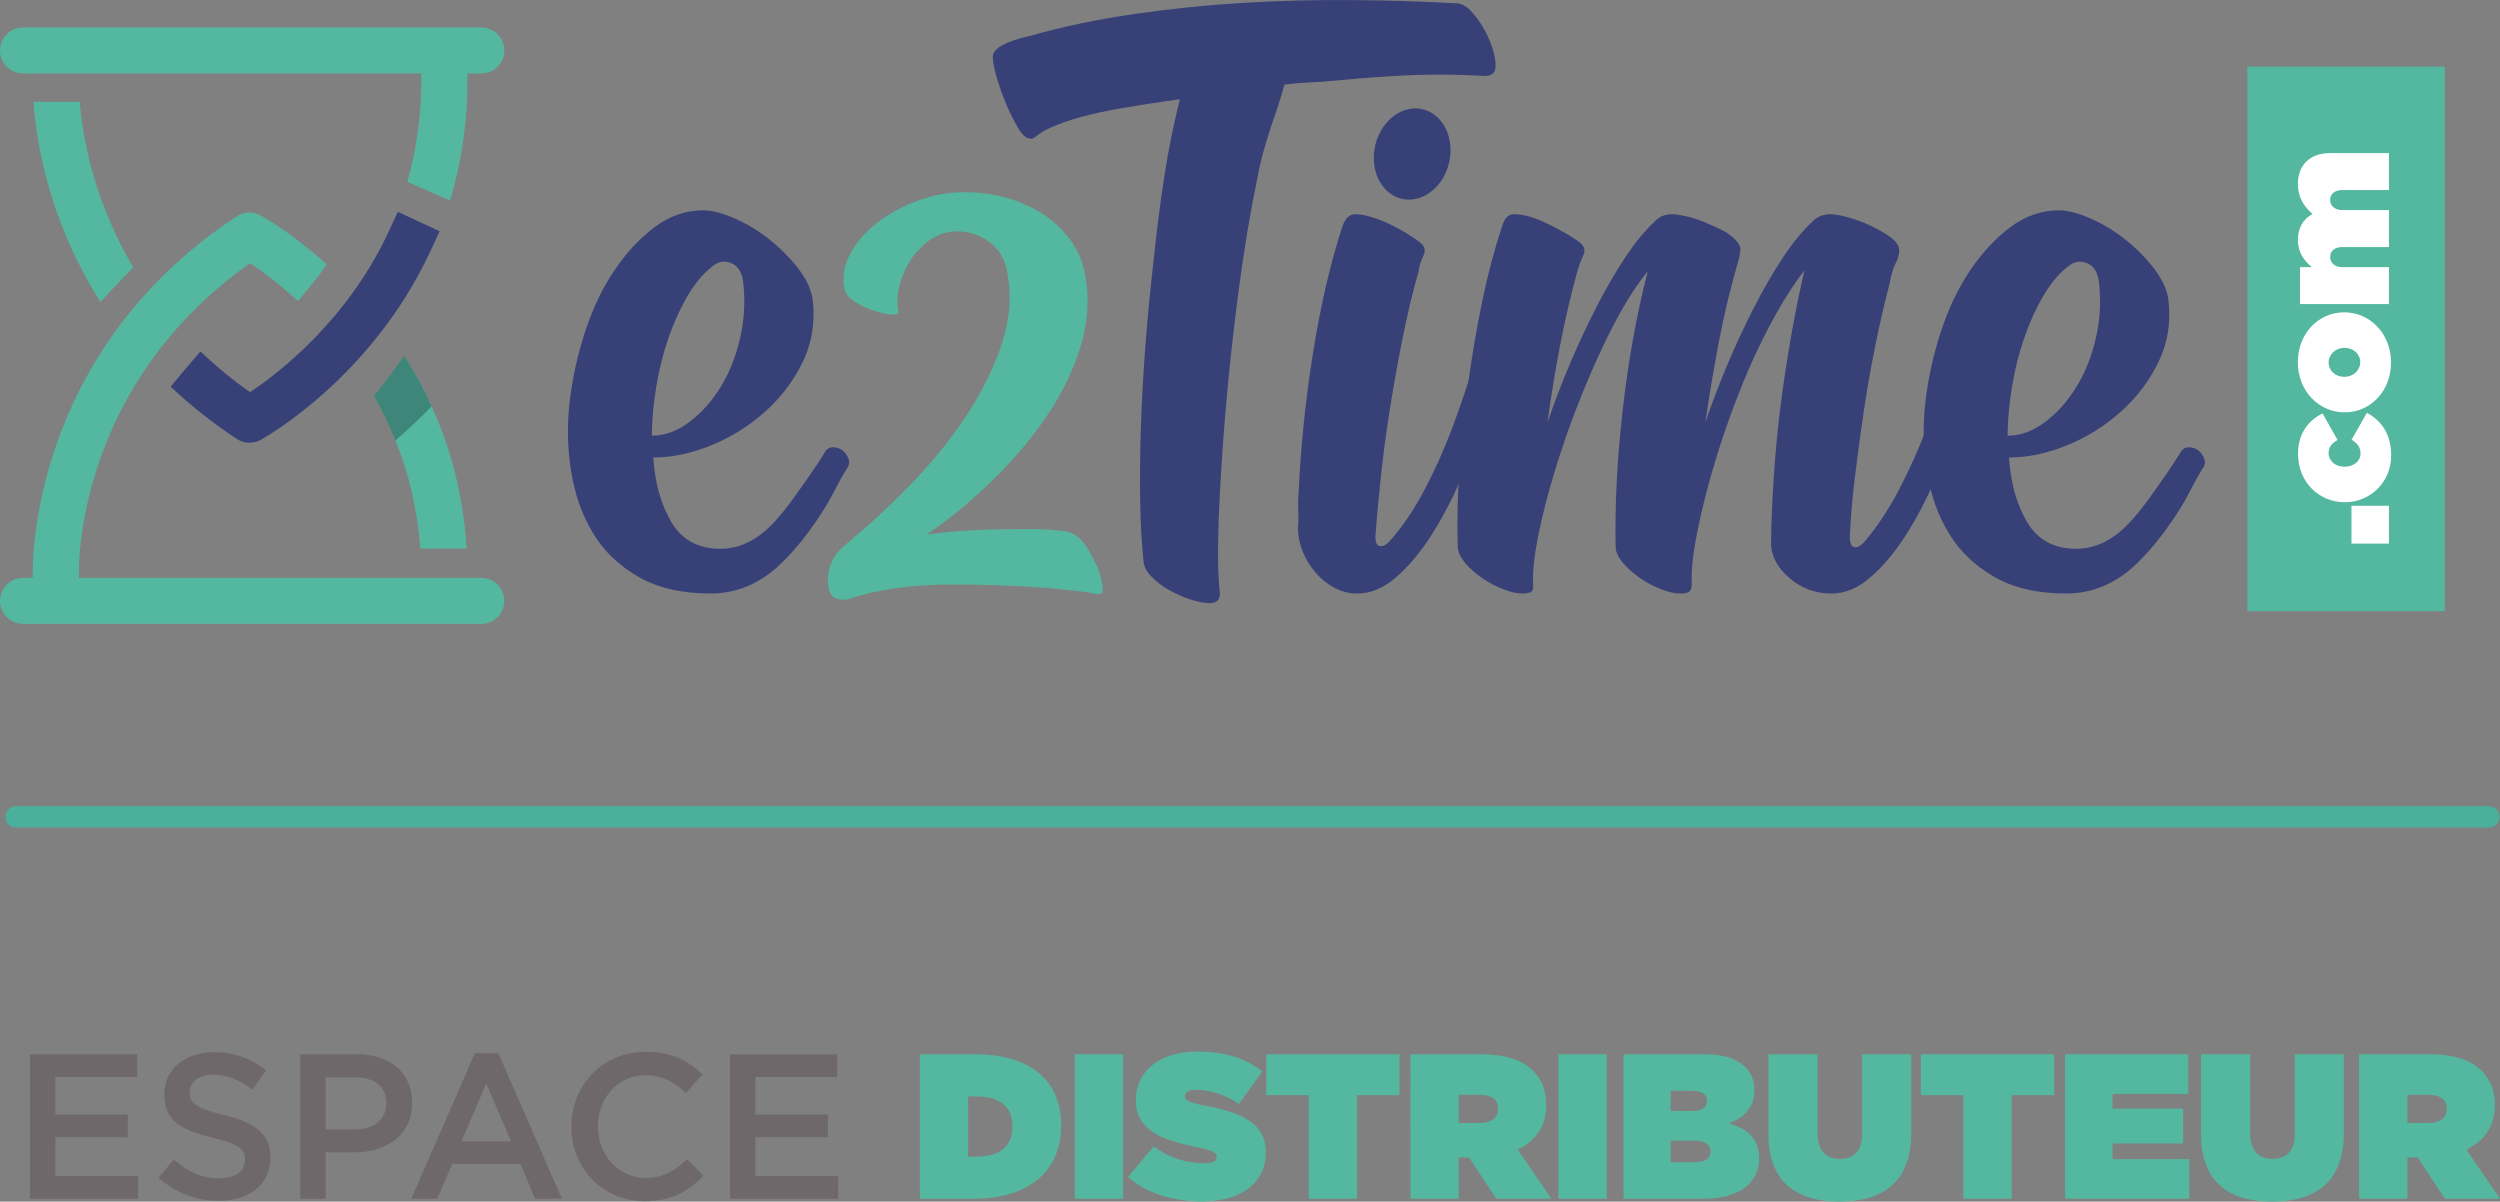 <?xml version="1.0" encoding="utf-8"?>
<!-- Generator: Adobe Illustrator 16.0.0, SVG Export Plug-In . SVG Version: 6.00 Build 0)  -->
<!DOCTYPE svg PUBLIC "-//W3C//DTD SVG 1.1//EN" "http://www.w3.org/Graphics/SVG/1.1/DTD/svg11.dtd">
<svg version="1.1" id="Calque_1" xmlns="http://www.w3.org/2000/svg" xmlns:xlink="http://www.w3.org/1999/xlink" x="0px" y="0px"
	 width="116.972px" height="56.223px" viewBox="0 0 116.972 56.223" enable-background="new 0 0 116.972 56.223"
	 xml:space="preserve">
<rect x="0" y="0" width="116.972" height="56.223" fill="#808080" stroke="none"/>
<g>
	<g>
		<g>
			<g>
				<path fill="#384177" d="M18.614,9.912l-0.455,0.976c-1.933,4.142-5.176,6.605-6.46,7.462c-0.831-0.585-1.604-1.222-2.317-1.905
					c-0.46,0.515-1.045,1.218-1.398,1.646c0.943,0.894,1.978,1.712,3.098,2.448c0.179,0.118,0.386,0.176,0.592,0.176
					c0.179,0,0.359-0.044,0.521-0.133c0.21-0.116,5.174-2.898,7.919-8.782l0.458-0.978L18.614,9.912z"/>
				<g>
					<path fill="#54B8A0" d="M4.192,7.543c-0.288-1.15-0.412-2.117-0.464-2.778H1.565c0.054,0.762,0.191,1.907,0.532,3.275
						c0.439,1.769,1.22,3.913,2.603,6.09c0.612-0.674,1.167-1.248,1.535-1.621C5.172,10.721,4.553,8.987,4.192,7.543z"/>
					<path fill="#54B8A0" d="M22.52,1.284H1.077C0.481,1.284,0,1.766,0,2.361c0,0.594,0.481,1.076,1.077,1.076h18.626
						c0.004,0.108,0.01,0.212,0.01,0.252c0.004,0.967-0.069,1.883-0.204,2.751c-0.111,0.722-0.263,1.412-0.452,2.068l1.999,0.875
						c0.279-0.921,0.496-1.903,0.636-2.943c0.118-0.878,0.184-1.797,0.178-2.762c0-0.04,0.003-0.14,0.004-0.241h0.646
						c0.593,0,1.076-0.481,1.076-1.076C23.595,1.766,23.113,1.284,22.52,1.284z"/>
				</g>
				<path fill="#54B8A0" d="M19.665,25.669h2.166c-0.151-2.546-0.772-4.76-1.634-6.657c-0.388-0.856-0.824-1.649-1.289-2.378
					c-0.455,0.688-0.932,1.314-1.412,1.885c0.371,0.646,0.709,1.346,1.009,2.09C19.105,22.097,19.533,23.782,19.665,25.669z"/>
			</g>
			<path opacity="0.3" fill="#0E1124" d="M20.196,19.012c-0.388-0.856-0.824-1.649-1.289-2.378
				c-0.455,0.688-0.932,1.314-1.412,1.885c0.371,0.646,0.709,1.346,1.009,2.09C19.069,20.121,19.636,19.588,20.196,19.012z"/>
		</g>
		<path fill="#54B8A0" d="M22.52,27.037H3.691c-0.002-0.297,0.011-0.709,0.011-0.709L3.7,26.333
			c0.09-1.957,0.916-9.032,8.005-14.021c0.506,0.337,1.317,0.927,2.233,1.771c0.456-0.513,0.914-1.083,1.352-1.711
			c-1.624-1.465-2.95-2.215-3.095-2.295c-0.016-0.009-0.034-0.013-0.049-0.021c-0.035-0.018-0.07-0.032-0.105-0.045
			c-0.033-0.012-0.066-0.022-0.099-0.03c-0.034-0.009-0.066-0.016-0.1-0.021c-0.036-0.005-0.07-0.009-0.107-0.012
			c-0.035-0.002-0.067-0.002-0.102,0c-0.035,0.002-0.068,0.004-0.103,0.008c-0.035,0.005-0.07,0.012-0.105,0.021
			c-0.032,0.007-0.064,0.016-0.097,0.027c-0.033,0.012-0.065,0.025-0.099,0.04c-0.032,0.014-0.063,0.031-0.094,0.05
			c-0.018,0.009-0.036,0.015-0.052,0.027c-9.725,6.39-9.562,16.356-9.548,16.778c0.001,0.048-0.008,0.094-0.001,0.139H1.077
			C0.481,27.037,0,27.519,0,28.113c0,0.593,0.481,1.077,1.077,1.077H22.52c0.593,0,1.076-0.484,1.076-1.077
			C23.595,27.519,23.113,27.037,22.52,27.037z"/>
	</g>
	<g>
		<path fill="#54B8A0" d="M51.566,27.276c-0.036-0.173-0.087-0.367-0.154-0.58s-0.424-0.866-0.548-1.07
			c-0.125-0.203-0.271-0.373-0.44-0.507c-0.169-0.136-0.365-0.224-0.586-0.263c-1.14-0.135-1.649-0.103-2.876-0.092
			c-1.228,0.009-2.431,0.092-3.605,0.246c1.141-0.793,1.817-1.336,2.86-2.325c1.042-0.988,1.937-2.026,2.687-3.11
			c0.75-1.085,1.304-2.209,1.659-3.373c0.129-0.42,0.218-0.842,0.27-1.262c0.091-0.736,0.063-1.467-0.085-2.196
			c-0.114-0.561-0.342-1.075-0.684-1.54c-0.052-0.069-0.107-0.133-0.162-0.2c-0.312-0.378-0.68-0.712-1.109-0.993
			c-0.069-0.044-0.141-0.083-0.209-0.124c-0.266-0.158-0.547-0.294-0.842-0.411c-0.209-0.082-0.421-0.157-0.646-0.22
			c-0.626-0.175-1.295-0.262-2.004-0.262c-0.71,0-1.423,0.131-2.138,0.393c-0.717,0.261-1.351,0.605-1.903,1.033
			c-0.553,0.425-0.975,0.911-1.267,1.454c-0.293,0.542-0.381,1.095-0.267,1.656c0.035,0.175,0.144,0.334,0.328,0.479
			c0.184,0.145,0.397,0.272,0.646,0.378c0.246,0.106,0.493,0.188,0.741,0.247c0.249,0.06,0.443,0.088,0.586,0.088
			c0.165,0,0.236-0.059,0.213-0.175c-0.07-0.349-0.055-0.736,0.047-1.163c0.103-0.426,0.276-0.828,0.52-1.207
			c0.242-0.377,0.549-0.697,0.923-0.958c0.373-0.262,0.795-0.393,1.269-0.393c0.544,0,1.038,0.16,1.48,0.479
			c0.444,0.319,0.725,0.77,0.842,1.352c0.229,1.124,0.148,2.272-0.241,3.444c-0.39,1.172-0.966,2.326-1.729,3.459
			c-0.764,1.134-1.646,2.209-2.647,3.226c-1,1.018-1.998,1.933-2.991,2.747c-0.304,0.251-0.52,0.556-0.649,0.914
			c-0.127,0.36-0.153,0.733-0.075,1.12c0.048,0.232,0.179,0.382,0.394,0.45c0.215,0.068,0.443,0.054,0.683-0.043
			c1.337-0.406,2.822-0.614,4.452-0.624c1.63-0.009,3.191,0.043,4.681,0.158c0.387,0.04,0.779,0.078,1.178,0.117
			c0.398,0.039,0.783,0.097,1.153,0.174h0.106c0.118,0,0.175-0.073,0.168-0.218C51.585,27.437,51.578,27.335,51.566,27.276z"/>
		<rect x="105.153" y="3.119" fill="#54B8A0" width="9.237" height="25.477"/>
		<g>
			<path fill="#FFFFFF" d="M110.022,25.434v-1.769h1.753v1.769H110.022z"/>
			<path fill="#FFFFFF" d="M109.717,23.499h-0.016c-1.166,0-2.18-0.915-2.18-2.271c0-0.915,0.472-1.562,1.15-1.882l0.702,1.243
				c-0.268,0.145-0.42,0.328-0.42,0.609c0,0.366,0.32,0.64,0.732,0.64h0.015c0.435,0,0.747-0.274,0.747-0.618
				c0-0.304-0.153-0.479-0.419-0.647l0.716-1.257c0.693,0.373,1.136,1.006,1.136,1.997
				C111.881,22.577,110.882,23.499,109.717,23.499z"/>
			<path fill="#FFFFFF" d="M109.709,19.293h-0.016c-1.174,0-2.18-0.976-2.18-2.348c0-1.364,0.991-2.332,2.165-2.332h0.015
				c1.174,0,2.18,0.976,2.18,2.347C111.874,18.326,110.882,19.293,109.709,19.293z M109.709,16.275h-0.016
				c-0.412,0-0.739,0.305-0.739,0.686c0,0.389,0.327,0.671,0.725,0.671h0.015c0.412,0,0.739-0.305,0.739-0.686
				C110.433,16.558,110.106,16.275,109.709,16.275z"/>
			<path fill="#FFFFFF" d="M107.613,14.228v-1.73h0.557c-0.343-0.267-0.655-0.686-0.655-1.258c0-0.563,0.244-0.998,0.686-1.227
				c-0.396-0.351-0.686-0.77-0.686-1.41c0-0.892,0.579-1.441,1.517-1.441h2.744v1.73h-2.203c-0.351,0-0.549,0.206-0.549,0.458
				c0,0.251,0.198,0.48,0.549,0.48h2.203v1.73h-2.203c-0.351,0-0.549,0.206-0.549,0.458s0.198,0.48,0.549,0.48h2.203v1.73H107.613z"
				/>
		</g>
		<g>
			<g>
				<path fill="#384177" d="M60.726,24.746c0.027-0.296,0.032-0.578,0.017-0.846c-0.014-0.267-0.009-0.549,0.019-0.845
					c0.092-2.105,0.312-4.264,0.662-6.472c0.347-2.21,0.807-4.206,1.382-5.984c0.135-0.385,0.336-0.578,0.603-0.578
					c0.207,0,0.458,0.044,0.75,0.133c0.291,0.089,0.578,0.2,0.859,0.333c0.282,0.133,0.542,0.275,0.781,0.422
					c0.239,0.149,0.438,0.282,0.6,0.401c0.257,0.178,0.325,0.393,0.205,0.646c-0.12,0.251-0.196,0.497-0.229,0.734
					c-0.277,0.978-0.526,2.017-0.745,3.113c-0.22,1.098-0.417,2.194-0.592,3.291c-0.175,1.099-0.317,2.159-0.426,3.181
					c-0.108,1.023-0.193,1.935-0.252,2.736c-0.023,0.328,0.041,0.504,0.193,0.536c0.151,0.03,0.305-0.047,0.464-0.224
					c0.607-0.681,1.155-1.491,1.645-2.425c0.489-0.934,0.923-1.904,1.3-2.914c0.378-1.007,0.712-2,1.005-2.98
					c0.291-0.979,0.543-1.853,0.754-2.625c0.068-0.177,0.173-0.296,0.316-0.355c0.142-0.058,0.291-0.058,0.445,0
					c0.155,0.06,0.277,0.163,0.368,0.312c0.09,0.148,0.116,0.312,0.076,0.49c-0.151,0.503-0.345,1.17-0.579,2.001
					c-0.234,0.832-0.519,1.728-0.858,2.691c-0.338,0.964-0.719,1.935-1.144,2.916c-0.426,0.978-0.893,1.86-1.398,2.646
					c-0.506,0.786-1.05,1.431-1.631,1.933c-0.583,0.506-1.185,0.757-1.808,0.757c-0.385,0-0.744-0.089-1.074-0.268
					c-0.332-0.177-0.625-0.414-0.88-0.71c-0.254-0.296-0.455-0.623-0.599-0.979C60.812,25.457,60.736,25.101,60.726,24.746z"/>
				<path fill="#384177" d="M68.208,25.634c-0.039-1.156-0.013-2.394,0.078-3.713c0.091-1.319,0.226-2.64,0.406-3.96
					c0.179-1.319,0.4-2.609,0.661-3.871c0.26-1.26,0.57-2.424,0.926-3.491c0.105-0.385,0.292-0.578,0.559-0.578
					c0.445,0,0.981,0.154,1.608,0.466c0.628,0.312,1.103,0.585,1.428,0.824c0.255,0.178,0.323,0.393,0.204,0.646
					c-0.122,0.251-0.212,0.497-0.275,0.734c-0.299,1.067-0.563,2.208-0.8,3.425c-0.236,1.215-0.434,2.433-0.595,3.647
					c0.289-0.859,0.628-1.75,1.016-2.669c0.388-0.918,0.801-1.809,1.239-2.667c0.438-0.861,0.892-1.646,1.362-2.359
					c0.47-0.711,0.946-1.291,1.431-1.735c0.186-0.208,0.455-0.311,0.811-0.311c0.119,0,0.314,0.029,0.588,0.088
					c0.273,0.06,0.558,0.148,0.853,0.267c0.294,0.119,0.576,0.244,0.843,0.377c0.267,0.135,0.483,0.291,0.652,0.468
					c0.168,0.178,0.243,0.334,0.229,0.467c-0.016,0.134-0.04,0.29-0.082,0.467c-0.367,1.246-0.671,2.507-0.915,3.782
					c-0.244,1.275-0.459,2.551-0.643,3.825c0.29-0.859,0.628-1.75,1.016-2.669c0.387-0.918,0.8-1.809,1.238-2.667
					c0.439-0.861,0.893-1.646,1.362-2.359c0.471-0.711,0.948-1.291,1.432-1.735c0.215-0.208,0.484-0.311,0.812-0.311
					c0.177,0,0.432,0.044,0.77,0.133c0.336,0.089,0.685,0.215,1.044,0.377c0.357,0.164,0.675,0.342,0.947,0.534
					c0.274,0.194,0.422,0.393,0.445,0.6c0.01,0.089,0.004,0.171-0.018,0.245c-0.022,0.075-0.042,0.156-0.062,0.244
					c-0.099,0.178-0.177,0.357-0.23,0.535c-0.055,0.178-0.101,0.37-0.136,0.578c-0.251,0.95-0.481,1.951-0.689,3.002
					c-0.211,1.053-0.391,2.099-0.543,3.136c-0.151,1.039-0.285,2.041-0.402,3.002c-0.114,0.965-0.189,1.833-0.221,2.603
					c-0.023,0.328,0.035,0.52,0.174,0.58c0.141,0.059,0.316-0.031,0.525-0.268c0.577-0.681,1.11-1.491,1.603-2.425
					c0.487-0.934,0.924-1.904,1.3-2.914c0.378-1.007,0.712-2,1.005-2.98c0.291-0.979,0.542-1.853,0.753-2.625
					c0.07-0.177,0.175-0.296,0.317-0.355c0.141-0.058,0.29-0.058,0.443,0c0.157,0.06,0.285,0.163,0.393,0.312
					c0.104,0.148,0.123,0.312,0.055,0.49c-0.153,0.503-0.347,1.17-0.581,2.001c-0.232,0.832-0.52,1.728-0.857,2.691
					c-0.339,0.964-0.721,1.935-1.145,2.916c-0.427,0.978-0.891,1.86-1.397,2.646c-0.507,0.786-1.05,1.431-1.632,1.933
					c-0.581,0.506-1.184,0.757-1.807,0.757c-0.771,0-1.437-0.244-1.994-0.735c-0.559-0.489-0.842-1.029-0.848-1.623
					c0.013-0.949,0.056-1.972,0.127-3.068c0.07-1.098,0.177-2.21,0.317-3.337c0.144-1.127,0.312-2.231,0.502-3.314
					c0.191-1.083,0.398-2.099,0.618-3.047c-0.415,0.533-0.847,1.192-1.294,1.979c-0.445,0.786-0.87,1.639-1.272,2.557
					c-0.402,0.92-0.771,1.869-1.107,2.847c-0.336,0.981-0.626,1.922-0.865,2.827c-0.241,0.904-0.43,1.741-0.566,2.513
					c-0.138,0.771-0.193,1.409-0.167,1.913c-0.001,0.239-0.055,0.378-0.152,0.423c-0.1,0.043-0.223,0.066-0.371,0.066
					c-0.267,0-0.572-0.066-0.912-0.201c-0.341-0.132-0.664-0.302-0.969-0.511c-0.306-0.206-0.567-0.436-0.788-0.689
					c-0.222-0.251-0.344-0.496-0.37-0.734c-0.043-1.986,0.067-4.136,0.329-6.449c0.262-2.313,0.653-4.478,1.172-6.495
					c-0.653,0.801-1.305,1.875-1.956,3.225c-0.651,1.349-1.232,2.735-1.741,4.16c-0.51,1.423-0.921,2.795-1.234,4.115
					c-0.314,1.32-0.459,2.35-0.436,3.091c0.027,0.239-0.01,0.378-0.11,0.423c-0.099,0.043-0.222,0.066-0.369,0.066
					c-0.269,0-0.573-0.066-0.914-0.201c-0.341-0.132-0.665-0.302-0.968-0.511c-0.305-0.206-0.569-0.436-0.789-0.689
					C68.358,26.117,68.235,25.873,68.208,25.634z"/>
			</g>
		</g>
		<path fill="#384177" d="M67.856,7.277c0.116-1.177-0.587-2.165-1.572-2.204c-0.985-0.04-1.877,0.883-1.994,2.061
			c-0.117,1.179,0.588,2.167,1.572,2.205C66.848,9.377,67.74,8.456,67.856,7.277z"/>
		<g>
			<path fill="#384177" d="M54.477,8.259c-0.204,1.323-0.374,2.669-0.513,4.036c-0.149,1.28-0.274,2.581-0.374,3.905
				c-0.101,1.324-0.171,2.596-0.21,3.817c-0.038,1.222-0.05,2.372-0.032,3.448c0.018,1.076,0.071,2.021,0.161,2.835
				c0.026,0.234,0.154,0.466,0.384,0.698c0.229,0.233,0.499,0.438,0.81,0.61c0.309,0.176,0.638,0.323,0.986,0.438
				c0.347,0.116,0.651,0.174,0.914,0.174c0.349,0,0.505-0.174,0.467-0.524c-0.087-0.785-0.104-1.913-0.049-3.381
				c0.055-1.469,0.158-3.104,0.306-4.909c0.149-1.804,0.35-3.671,0.6-5.607c0.251-1.933,0.547-3.73,0.887-5.387
				c0.109-0.582,0.233-1.106,0.371-1.571c0.138-0.466,0.272-0.888,0.405-1.266c0.181-0.464,0.587-1.822,0.606-2.04
				c0.021-0.218-0.567,0.556-1.149,0.294c0.262-0.028,0.533-0.049,0.798-0.074c-1.465,0.053-3.058,0.271-4.552,0.539
				C54.949,5.623,54.677,6.945,54.477,8.259z"/>
			<path fill="#384177" d="M69.815,2.206c-0.11-0.321-0.253-0.633-0.433-0.938c-0.178-0.306-0.376-0.567-0.589-0.785
				c-0.214-0.218-0.437-0.328-0.668-0.328c-1.553-0.087-3.172-0.138-4.86-0.152c-1.69-0.015-3.386,0.028-5.091,0.131
				c-1.706,0.101-3.409,0.276-5.113,0.522c-1.704,0.247-3.331,0.589-4.882,1.025c-1.134,0.262-1.709,0.581-1.726,0.96
				c-0.006,0.205,0.051,0.517,0.169,0.938c0.12,0.422,0.269,0.845,0.446,1.265c0.178,0.423,0.365,0.801,0.562,1.135
				c0.199,0.334,0.384,0.503,0.559,0.503c0.032,0.029,0.103,0.013,0.213-0.044c0.106-0.087,0.215-0.168,0.322-0.24
				c0.11-0.073,0.232-0.138,0.371-0.196c0.442-0.205,0.932-0.378,1.469-0.525c0.535-0.146,1.133-0.275,1.79-0.393
				c0.655-0.115,1.384-0.232,2.186-0.348c0.801-0.116,1.703-0.247,2.706-0.394c-0.004,0.01-0.005,0.019-0.007,0.029
				c1.494-0.268,3.087-0.487,4.552-0.541c1.127-0.108,2.27-0.203,3.439-0.274c1.445-0.086,2.855-0.086,4.233,0
				c0.349,0,0.52-0.16,0.515-0.48C69.976,2.816,69.922,2.526,69.815,2.206z"/>
		</g>
		<path fill="#384177" d="M39.697,21.46c-0.063-0.167-0.159-0.298-0.282-0.391c-0.122-0.092-0.27-0.14-0.438-0.141
			c-0.17,0-0.297,0.078-0.384,0.233c-0.534,0.851-0.745,1.136-1.489,2.182c0-0.001,0-0.001-0.002-0.002
			c-0.293,0.41-0.6,0.793-0.922,1.135c-0.757,0.801-1.58,1.201-2.47,1.201c-1.038,0-1.803-0.415-2.295-1.245
			c-0.492-0.83-0.775-1.839-0.847-3.026c0.86,0,1.751-0.184,2.674-0.556c0.922-0.37,1.763-0.889,2.518-1.555
			c0.756-0.669,1.353-1.447,1.788-2.335c0.436-0.89,0.596-1.854,0.481-2.892c-0.053-0.475-0.271-0.964-0.653-1.469
			c-0.382-0.503-0.834-0.962-1.354-1.379c-0.521-0.414-1.069-0.748-1.646-1c-0.578-0.252-1.072-0.379-1.487-0.379
			c-0.801,0-1.551,0.26-2.25,0.778c-0.699,0.52-1.329,1.194-1.888,2.025c-0.562,0.829-1.018,1.787-1.373,2.869
			c-0.354,1.083-0.596,2.18-0.725,3.292c-0.129,1.112-0.104,2.209,0.077,3.292c0.179,1.083,0.522,2.041,1.029,2.87
			c0.508,0.831,1.213,1.505,2.116,2.023c0.902,0.52,2.022,0.779,3.356,0.779c1.245,0,2.351-0.467,3.314-1.402
			c0.578-0.559,1.104-1.2,1.589-1.91l0.002,0.004c0.87-1.259,0.895-1.585,1.483-2.532C39.737,21.783,39.762,21.626,39.697,21.46z
			 M30.709,18.072c0.134-0.801,0.325-1.557,0.572-2.269c0.247-0.711,0.539-1.358,0.876-1.935c0.335-0.579,0.709-1.031,1.117-1.357
			c0.297-0.268,0.608-0.334,0.934-0.202c0.327,0.134,0.515,0.438,0.568,0.913c0.098,0.89,0.048,1.765-0.154,2.625
			c-0.201,0.861-0.508,1.624-0.924,2.292c-0.416,0.666-0.906,1.208-1.467,1.623c-0.561,0.417-1.139,0.624-1.732,0.624
			C30.506,19.645,30.576,18.873,30.709,18.072z"/>
		<path fill="#384177" d="M103.131,21.46c-0.063-0.167-0.159-0.298-0.281-0.391c-0.122-0.092-0.271-0.14-0.438-0.141
			c-0.17,0-0.298,0.078-0.385,0.233c-0.533,0.851-0.745,1.136-1.487,2.182c-0.001-0.001-0.003-0.001-0.003-0.002
			c-0.294,0.41-0.6,0.793-0.923,1.135c-0.757,0.801-1.58,1.201-2.47,1.201c-1.038,0-1.803-0.415-2.296-1.245
			c-0.492-0.83-0.774-1.839-0.847-3.026c0.859,0,1.751-0.184,2.676-0.556c0.921-0.37,1.761-0.889,2.518-1.555
			c0.756-0.669,1.352-1.447,1.788-2.335c0.437-0.89,0.595-1.854,0.479-2.892c-0.052-0.475-0.27-0.964-0.651-1.469
			c-0.383-0.503-0.834-0.962-1.355-1.379c-0.521-0.414-1.069-0.748-1.646-1c-0.577-0.252-1.072-0.379-1.487-0.379
			c-0.801,0-1.55,0.26-2.25,0.778c-0.698,0.52-1.327,1.194-1.888,2.025c-0.561,0.829-1.018,1.787-1.373,2.87
			c-0.354,1.083-0.597,2.179-0.725,3.291c-0.129,1.112-0.104,2.209,0.077,3.292c0.177,1.083,0.521,2.041,1.029,2.87
			c0.507,0.831,1.212,1.505,2.115,2.023c0.902,0.52,2.022,0.779,3.355,0.779c1.246,0,2.352-0.467,3.314-1.402
			c0.578-0.56,1.104-1.2,1.59-1.908l0.001,0.002c0.871-1.258,0.895-1.585,1.482-2.532C103.17,21.783,103.196,21.626,103.131,21.46z
			 M94.143,18.072c0.134-0.801,0.324-1.557,0.571-2.269c0.247-0.711,0.539-1.358,0.877-1.935c0.336-0.579,0.707-1.031,1.116-1.357
			c0.297-0.268,0.609-0.334,0.934-0.202c0.327,0.134,0.518,0.438,0.569,0.913c0.1,0.89,0.048,1.765-0.154,2.625
			c-0.201,0.861-0.508,1.624-0.925,2.292c-0.415,0.666-0.904,1.208-1.466,1.623c-0.562,0.417-1.14,0.624-1.733,0.624
			C93.94,19.645,94.009,18.873,94.143,18.072z"/>
	</g>
	<g>
		<path fill="#6E686B" d="M1.405,49.329h5.011v1.062H2.592v1.757h3.389v1.062H2.592v1.815h3.872v1.062H1.405V49.329z"/>
		<path fill="#6E686B" d="M7.418,55.104l0.714-0.85c0.647,0.56,1.294,0.878,2.134,0.878c0.733,0,1.197-0.338,1.197-0.849v-0.02
			c0-0.483-0.271-0.744-1.525-1.033c-1.439-0.348-2.25-0.772-2.25-2.019v-0.019c0-1.159,0.966-1.961,2.308-1.961
			c0.985,0,1.767,0.301,2.453,0.851l-0.637,0.897c-0.608-0.453-1.216-0.695-1.834-0.695c-0.695,0-1.101,0.357-1.101,0.802v0.02
			c0,0.521,0.309,0.753,1.603,1.062c1.429,0.348,2.172,0.859,2.172,1.979v0.02c0,1.265-0.994,2.018-2.414,2.018
			C9.205,56.185,8.229,55.827,7.418,55.104z"/>
		<path fill="#6E686B" d="M14.05,49.329h2.665c1.574,0,2.568,0.898,2.568,2.26v0.02c0,1.516-1.217,2.308-2.704,2.308h-1.342v2.172
			H14.05V49.329z M16.618,52.845c0.898,0,1.458-0.503,1.458-1.207v-0.02c0-0.792-0.569-1.207-1.458-1.207h-1.38v2.434H16.618z"/>
		<path fill="#6E686B" d="M22.217,49.281h1.101l2.974,6.807h-1.255l-0.686-1.631h-3.196l-0.695,1.631h-1.217L22.217,49.281z
			 M23.917,53.404l-1.168-2.703l-1.159,2.703H23.917z"/>
		<path fill="#6E686B" d="M26.734,52.729v-0.02c0-1.922,1.438-3.495,3.485-3.495c1.246,0,1.999,0.435,2.646,1.052l-0.763,0.879
			c-0.541-0.502-1.12-0.84-1.893-0.84c-1.293,0-2.23,1.062-2.23,2.385v0.02c0,1.323,0.937,2.403,2.23,2.403
			c0.831,0,1.362-0.337,1.941-0.878l0.763,0.772c-0.705,0.733-1.477,1.196-2.742,1.196C28.202,56.203,26.734,54.669,26.734,52.729z"
			/>
		<path fill="#6E686B" d="M34.158,49.329h5.011v1.062h-3.824v1.757h3.389v1.062h-3.389v1.815h3.872v1.062h-5.06V49.329z"/>
		<path fill="#54B8A0" d="M43.039,49.329h2.587c2.684,0,4.026,1.323,4.026,3.322v0.019c0,1.999-1.371,3.418-4.103,3.418h-2.51
			V49.329z M45.674,54.118c1.033,0,1.699-0.425,1.699-1.4v-0.019c0-0.976-0.666-1.4-1.699-1.4h-0.376v2.819H45.674z"/>
		<path fill="#54B8A0" d="M50.288,49.329h2.26v6.759h-2.26V49.329z"/>
		<path fill="#54B8A0" d="M52.778,55.074l1.207-1.438c0.733,0.56,1.573,0.792,2.365,0.792c0.405,0,0.579-0.106,0.579-0.29v-0.02
			c0-0.193-0.212-0.299-0.937-0.444c-1.516-0.309-2.848-0.743-2.848-2.172v-0.02c0-1.284,1.004-2.278,2.868-2.278
			c1.303,0,2.269,0.31,3.051,0.927l-1.101,1.525c-0.637-0.463-1.399-0.666-2.027-0.666c-0.338,0-0.492,0.116-0.492,0.28v0.02
			c0,0.183,0.183,0.299,0.898,0.434c1.728,0.319,2.887,0.821,2.887,2.182v0.02c0,1.42-1.168,2.289-2.983,2.289
			C54.873,56.214,53.637,55.827,52.778,55.074z"/>
		<path fill="#54B8A0" d="M61.234,51.241h-1.989v-1.912h6.237v1.912h-1.989v4.847h-2.259V51.241z"/>
		<path fill="#54B8A0" d="M65.993,49.329h3.302c1.197,0,1.96,0.3,2.433,0.773c0.406,0.405,0.618,0.907,0.618,1.602v0.02
			c0,0.985-0.512,1.671-1.332,2.066l1.574,2.298H70.01l-1.274-1.931h-0.483v1.931h-2.259V49.329z M69.228,52.545
			c0.541,0,0.869-0.241,0.869-0.656v-0.02c0-0.436-0.338-0.647-0.859-0.647h-0.985v1.323H69.228z"/>
		<path fill="#54B8A0" d="M72.915,49.329h2.259v6.759h-2.259V49.329z"/>
		<path fill="#54B8A0" d="M75.965,49.329h3.785c0.936,0,1.525,0.213,1.92,0.608c0.242,0.242,0.416,0.59,0.416,1.053v0.02
			c0,0.802-0.482,1.294-1.207,1.545c0.869,0.251,1.429,0.715,1.429,1.641v0.02c0,1.082-0.889,1.873-2.597,1.873h-3.746V49.329z
			 M79.151,51.985c0.483,0,0.715-0.165,0.715-0.464v-0.02c0-0.3-0.242-0.464-0.725-0.464h-0.976v0.947H79.151z M79.295,54.38
			c0.493,0,0.744-0.204,0.744-0.493v-0.02c0-0.289-0.242-0.492-0.733-0.492h-1.14v1.005H79.295z"/>
		<path fill="#54B8A0" d="M82.742,53.057v-3.728h2.298v3.698c0,0.84,0.434,1.197,1.042,1.197s1.043-0.328,1.043-1.148v-3.747h2.298
			v3.679c0,2.309-1.342,3.215-3.36,3.215C84.044,56.223,82.742,55.297,82.742,53.057z"/>
		<path fill="#54B8A0" d="M91.864,51.241h-1.989v-1.912h6.237v1.912h-1.989v4.847h-2.259V51.241z"/>
		<path fill="#54B8A0" d="M96.623,49.329h5.765v1.854h-3.544v0.686h3.302V53.5h-3.302v0.734h3.592v1.854h-5.812V49.329z"/>
		<path fill="#54B8A0" d="M102.984,53.057v-3.728h2.298v3.698c0,0.84,0.435,1.197,1.043,1.197s1.043-0.328,1.043-1.148v-3.747h2.298
			v3.679c0,2.309-1.343,3.215-3.36,3.215S102.984,55.297,102.984,53.057z"/>
		<path fill="#54B8A0" d="M110.378,49.329h3.302c1.197,0,1.96,0.3,2.434,0.773c0.405,0.405,0.617,0.907,0.617,1.602v0.02
			c0,0.985-0.512,1.671-1.332,2.066l1.573,2.298h-2.578l-1.273-1.931h-0.483v1.931h-2.259V49.329z M113.612,52.545
			c0.541,0,0.87-0.241,0.87-0.656v-0.02c0-0.436-0.338-0.647-0.859-0.647h-0.985v1.323H113.612z"/>
	</g>
	<g>
		
			<line fill="none" stroke="#4BB09B" stroke-linecap="round" stroke-miterlimit="10" x1="0.75" y1="38.219" x2="116.447" y2="38.219"/>
	</g>
</g>
</svg>
